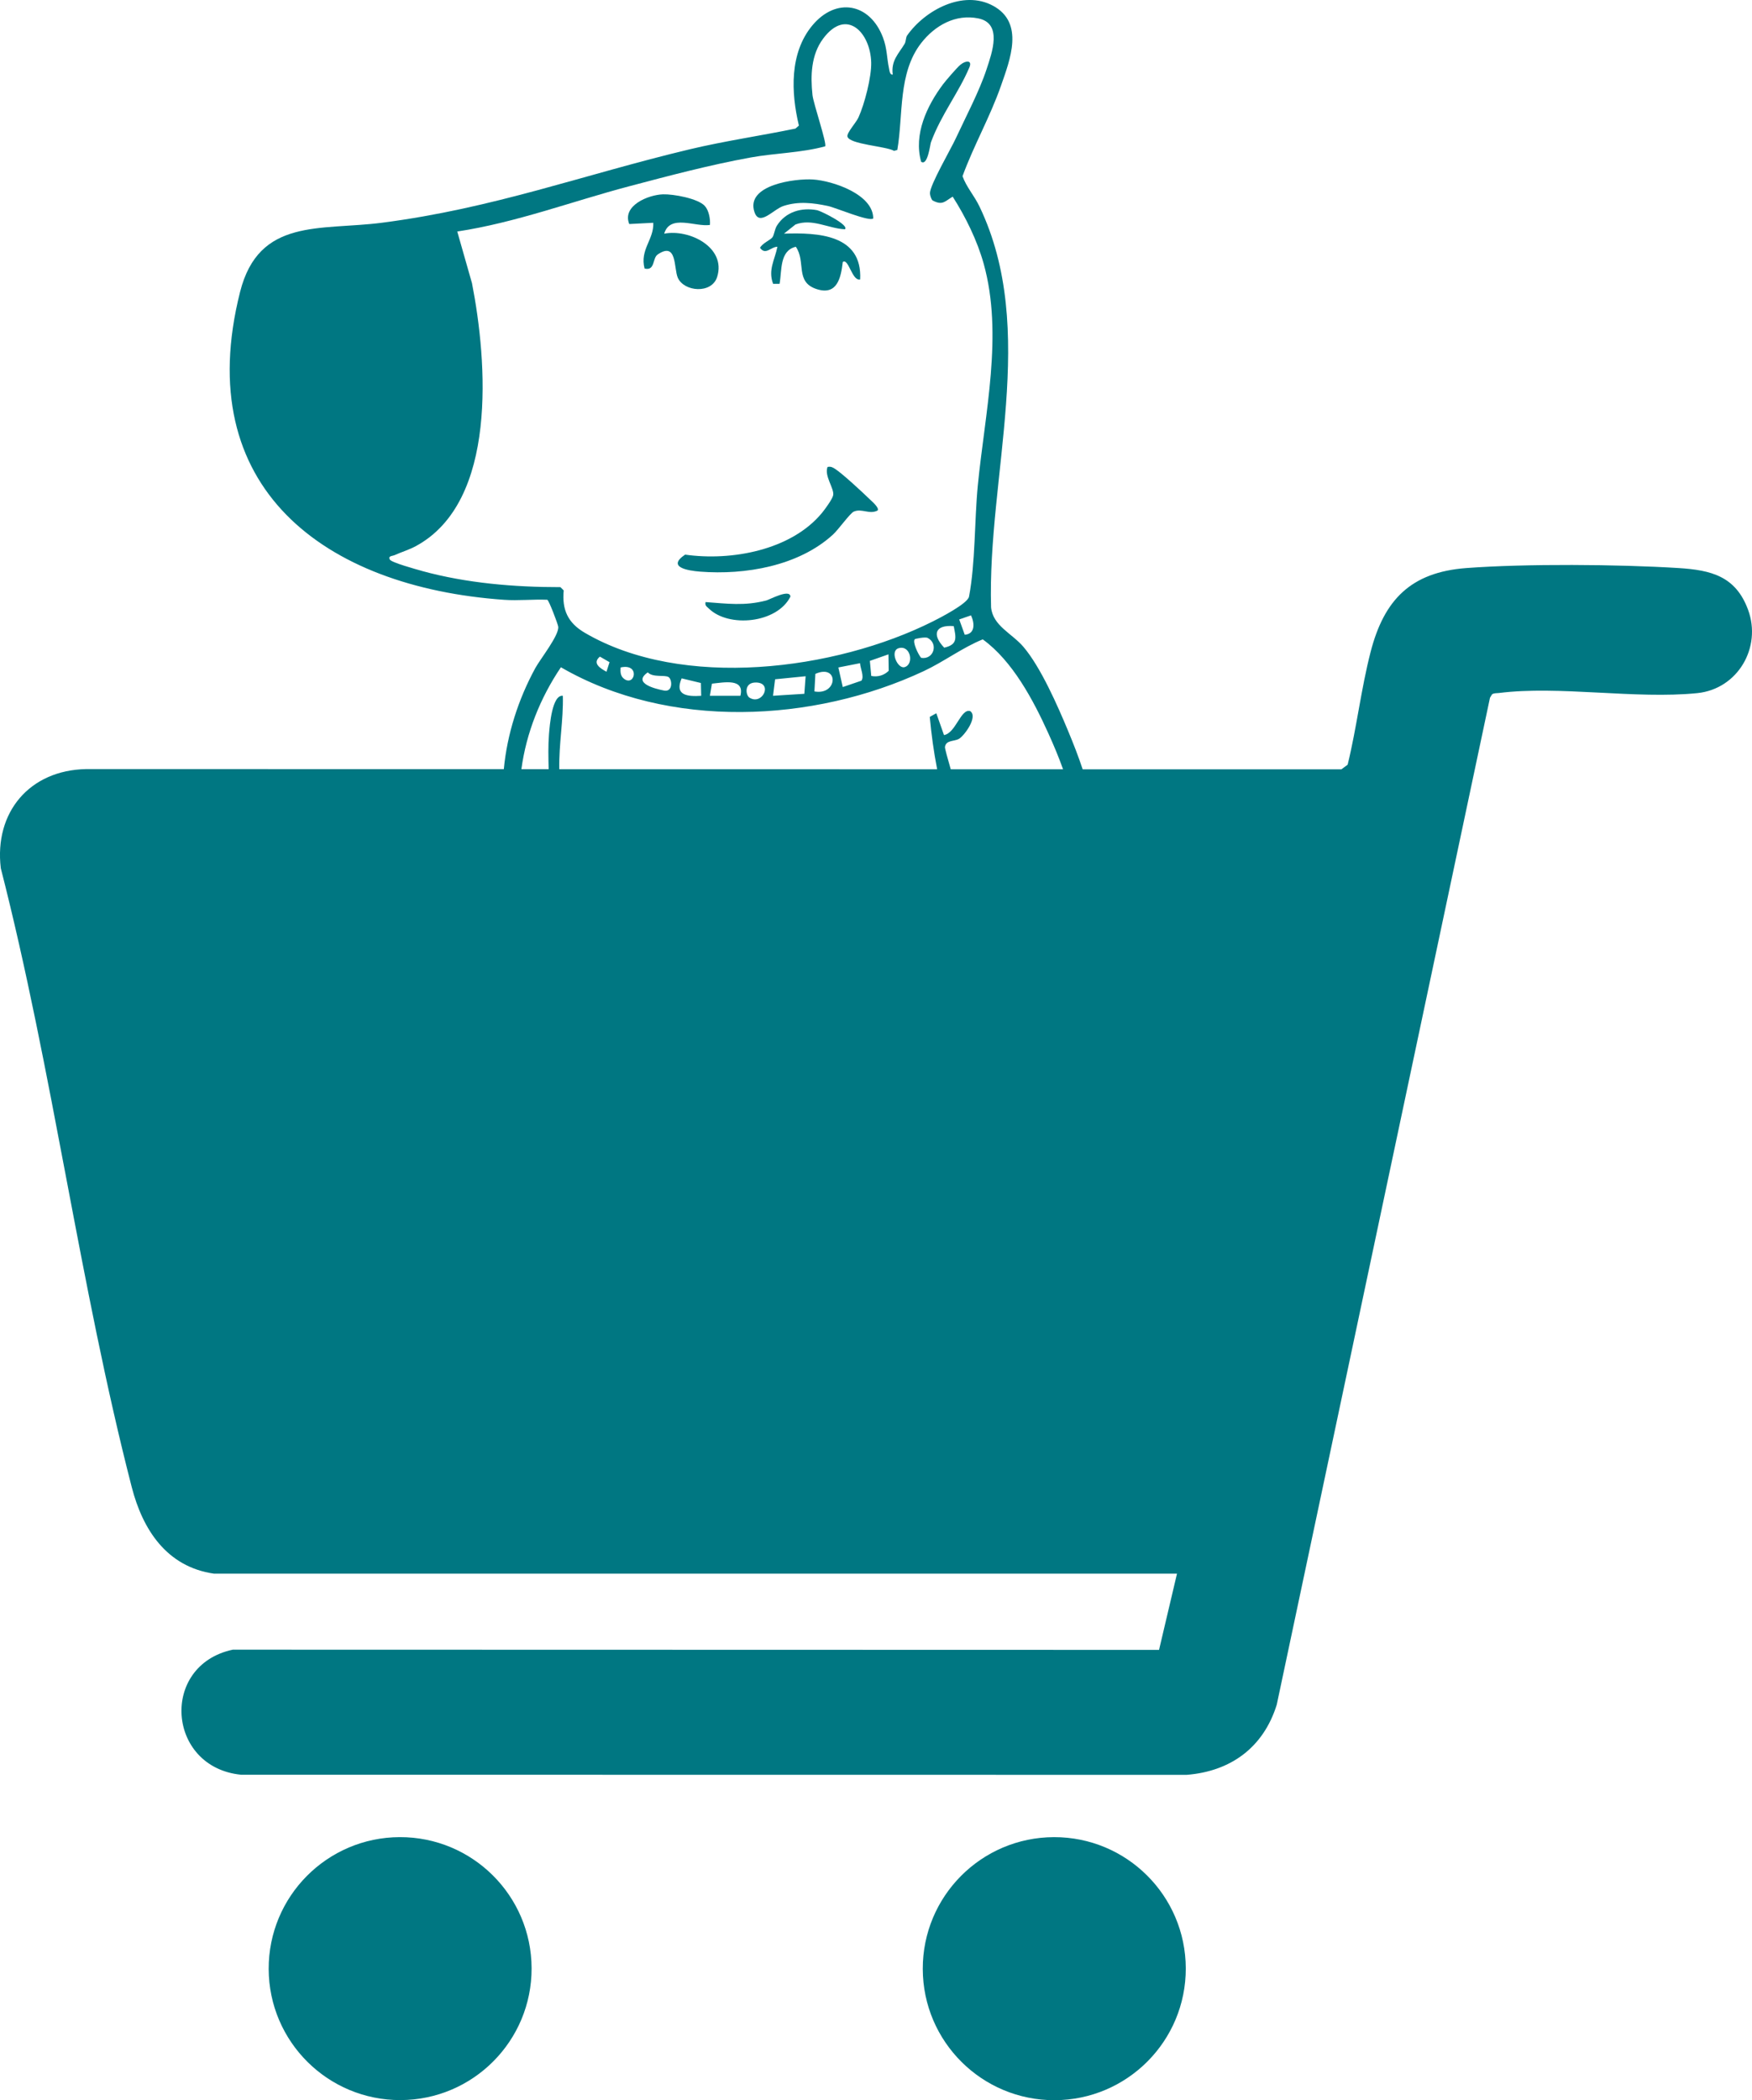 <?xml version="1.0" encoding="UTF-8"?>
<svg id="Livello_2" data-name="Livello 2" xmlns="http://www.w3.org/2000/svg" viewBox="0 0 772.59 925.64">
  <defs>
    <style>
      .cls-1 {
        fill: #007782;
      }

      .cls-2 {
        fill: #007782;
      }
    </style>
  </defs>
  <g id="Livello_1-2" data-name="Livello 1">
    <g>
      <path class="cls-2" d="M302.12,244.45c-8.19,5.5,1.06,7.06,6.58,7.49,19.95,1.55,43.48-2.47,58.64-16.34,2.39-2.18,7.46-9.34,9.12-10.09,3.52-1.6,6.9,1.39,10.54-.51.88-1.15-2.46-3.98-3.33-4.82-3.23-3.14-12.01-11.3-15.34-13.47-1.18-.77-1.91-1.18-3.4-.91-1.57,3.94,3.08,9.58,2.48,12.49-.36,1.72-3.58,6.11-4.87,7.69-13.6,16.55-40.08,21.37-60.4,18.47Z"/>
      <path class="cls-2" d="M288.08,98.19c.34,7.42-6.02,11.8-3.84,20.17,4.73,1.13,3.38-4.56,5.79-6.2,8.64-5.88,7.03,6.09,8.87,10.27,2.74,6.19,14.95,7.24,17.35-.38,4.09-13.04-12.32-21.2-23.36-19.06,2.62-8.73,13.63-2.88,20.17-3.84.24-2.58-.47-6.4-2.23-8.35-3.02-3.35-13.96-5.3-18.45-5.15-6.63.22-18.14,5.04-14.89,13.09l10.6-.55Z"/>
      <path class="cls-2" d="M340.91,125.09h2.86c1.08-5.8-.08-14.62,7.17-16.33,4.6,6.62-.52,15.55,9.22,18.67,9.02,2.9,10.67-5,11.48-11.95,2.57-1.87,4.1,8.6,7.67,7.68.99-19.83-18.64-20.68-33.6-20.18l5.08-4.04c7.36-2.79,14.46,1.76,21.8,2.12,2.11-1.84-10.68-8.11-12.23-8.41-6.95-1.33-13.9.71-17.74,6.77-1.05,1.66-1.19,4.07-2.01,5.2-.81,1.11-4.56,2.66-5.45,4.62,2.43,3.41,4.83-.48,7.66-.48-1.15,5.82-4.22,10.18-1.9,16.33Z"/>
      <path class="cls-2" d="M345.49,90.78c6.66-2.16,12.97-1.38,19.61.01,3.33.7,18.33,7.09,19.97,5.48.02-10.65-17.89-16.59-26.53-17.16-7.72-.51-29.86,2.3-25.85,14.33,2.2,6.61,8.31-1.2,12.8-2.66Z"/>
      <path class="cls-2" d="M410.54,62.67c4.5-12.2,12.31-21.95,16.95-33.02,1.34-3.19-1.61-3.09-4.02-1.07-1.54,1.3-6.4,6.93-7.66,8.62-7.1,9.52-13,22.07-9.61,34.08,2.88,2.09,3.98-7.66,4.33-8.62Z"/>
      <path class="cls-2" d="M337.83,264.68c-9.56,2.46-17.06,1.38-26.69.68-.36,1.6.52,1.95,1.45,2.86,8.76,8.57,30.09,6.5,35.97-5.27-.19-3.59-9.2,1.34-10.73,1.74Z"/>
      <path class="cls-1" d="M770.86,268.76c-5.44-14.79-16.25-17.5-30.72-18.4-26.4-1.65-67.34-1.96-93.56.01-24.46,1.84-36.25,14.03-42.16,36.91-4.21,16.29-6.13,33.39-10.14,49.75l-2.75,2.04h-114.1c-1.88-5.7-4.11-11.37-6.45-16.99-4.6-11.06-12.07-28.08-19.68-36.99-5.13-6-13.49-9.27-14.26-17.43-1.69-57.74,20.96-122.11-5.06-176.53-2.37-4.97-5.82-8.66-7.53-13.48,4.93-13.49,12.22-26.28,16.95-39.83,4.02-11.53,10.43-27.73-3.47-35.27-13.23-7.18-30.04,1.93-37.91,13.09-.63.89-.48,2.64-1.11,3.69-2.51,4.21-6.1,7.38-5.22,13.52-1.31.24-1.46-1.72-1.65-2.65-1.01-4.73-.81-8.76-2.67-13.67-5.76-15.21-20.71-17.9-31.18-5.28-10.08,12.15-9.38,29.55-5.89,44.1l-1.52,1.32c-15.48,3.19-31.21,5.46-46.58,9.12-47.34,11.29-86.2,25.96-135.7,32.37-27.23,3.53-54.34-2.32-62.64,30.53-21.81,86.38,37.26,130.11,116.44,135.67,6.26.44,12.75-.28,19.03-.02.7.17,4.56,10.35,4.82,11.78.66,3.61-7.92,14.35-10.1,18.35-7.5,13.77-12.41,29.06-13.88,44.52l-184.23-.02c-24.83.47-40.55,18.95-37.59,43.68,22.88,89.32,34.81,183.86,57.76,272.84,4.8,18.6,15.32,35.05,36.19,38.08h424.73l-7.92,33.61-408.45-.1c-32.27,6.84-29.15,51.86,3.64,55.12l416.97.05c19.5-1.51,33.93-12.15,39.75-30.93l94.03-443.8.9-1.49c.9-.63,1.99-.46,3-.59,26.59-3.36,60.25,2.81,87.51.05,17.85-1.81,28.51-20.13,22.4-36.74ZM186.07,251.63c-2.33-.64-13.48-3.69-14.19-5.03-.85-1.6,1.19-1.53,1.92-1.85,3.01-1.35,6.61-2.45,9.49-4,36.4-19.6,31.56-81.59,24.85-115.92l-6.5-22.79c25.89-3.93,50.48-13.24,75.67-19.9,17.52-4.64,35.87-9.49,53.57-12.7,10.94-1.99,22.29-2.04,32.99-4.94.91-1.07-5.18-18.85-5.58-22.6-.91-8.6-.63-17.72,4.7-24.88,10.27-13.78,20.87-2.7,21.19,10.56.15,6.37-2.94,18.35-5.63,24.22-1.03,2.25-5.15,6.71-4.86,8.32.65,3.51,17.11,4.32,20.57,6.37l1.43-.39c2.69-15.43.23-33.89,10.54-47.13,6.03-7.74,15.13-12.91,25.21-10.85,10.76,2.2,6.01,15.11,3.62,22.39-3.18,9.69-9.22,21.09-13.62,30.57-2.19,4.73-11.38,20.49-11.35,24.08,0,.85.54,2.66,1.17,3.2,4.41,2.31,5.33.4,8.86-1.68,5.68,8.87,10.83,19.37,13.67,29.58,8.69,31.21.5,65.93-2.6,97.73-1.5,15.45-1.03,34.01-3.87,48.97-.58,3.05-12.64,9.27-15.96,10.93-43.06,21.58-110.43,30.29-153.55,4.96-7.38-4.34-10.03-10.08-9.23-18.63l-1.44-1.44c-20.35.02-41.4-1.74-61.06-7.13ZM425.43,279.76l-2.44-6.75,5.21-1.79c1.61,3.48,1.89,8.16-2.77,8.55ZM416.38,285.46c-5.45-5.66-4.16-10.18,4.19-9.5,1.02,5.09,1.88,8.11-4.19,9.5ZM406.19,289.93c-1.21-1.35-3.9-6.93-2.81-8.18.23-.26,4.66-1.12,5.69-.59,4.83,2.46,2.75,9.71-2.88,8.78ZM398.85,294.05c-3.04.82-6.62-7.23-2.53-8.37,5.33-1.49,6.85,7.21,2.53,8.37ZM391.9,295.65c-2.08,2.03-4.84,2.84-7.7,2.27l-.61-6.64,8.2-2.88.11,7.25ZM379.87,300.01l-8.23,2.81-1.94-8.64,9.56-1.88c.09,2.2,1.96,5.87.6,7.71ZM359.14,304.75l.42-7.75c10.46-4.59,9.98,9.59-.42,7.75ZM355.26,298.06l-.57,7.73-13.8.87.91-7.27,13.46-1.34ZM330.48,307.48c-1.68-1.05-2.57-6.97,3.22-6.66,7.18.38,2.4,10.19-3.22,6.66ZM326.49,306.67h-13.45l.9-5.35c5.4-.55,14.53-2.48,12.55,5.35ZM309.21,306.67c-6.18.41-11.86-.22-8.62-7.69l8.49,2.05.13,5.64ZM292.85,304.36c-4.07-.77-14.03-3.3-7.19-8.01,2.27,2.39,7.53.97,9.19,2.09,1.61,1.09,1.94,6.66-2.01,5.92ZM275.03,299.06c-1.47-1.2-1.5-3.1-1.35-4.88,8.85-1.98,6.21,8.85,1.35,4.88ZM268.79,291.86l-1.35,4.21c-2.68-1.5-6.45-3.71-2.9-6.67l4.25,2.46ZM247.36,294.1c47.5,27.51,111.18,24.53,159.98,1.7,8.88-4.15,17.1-10.39,26.03-14,13.12,9.49,22.27,26.73,28.89,41.33,2.44,5.38,4.66,10.68,6.52,15.92h-49.53c-1.39-4.76-2.61-9.26-2.55-9.78.4-3.14,3.95-2.42,6.1-3.58,2.36-1.27,8.7-9.89,4.98-12.29-4.1-1.15-6.32,9.72-11.5,10.58l-3.39-9.62-2.89,1.62c.72,7.76,1.77,15.47,3.26,23.07l-166.63-.02c-.22-11.11,1.84-21.46,1.57-32.36-4.73-.59-5.8,13.04-6.11,16.94-.4,5.05-.27,10.23-.15,15.41h-12.02c2.13-15.91,8.28-31.39,17.42-44.92Z"/>
      <ellipse class="cls-2" cx="464.94" cy="867.66" rx="57.99" ry="57.97" transform="translate(-2.3 1.24) rotate(-.15)"/>
      <ellipse class="cls-2" cx="176.48" cy="867.65" rx="57.97" ry="57.95" transform="translate(-2.3 .47) rotate(-.15)"/>
    </g>
  </g>
</svg>
